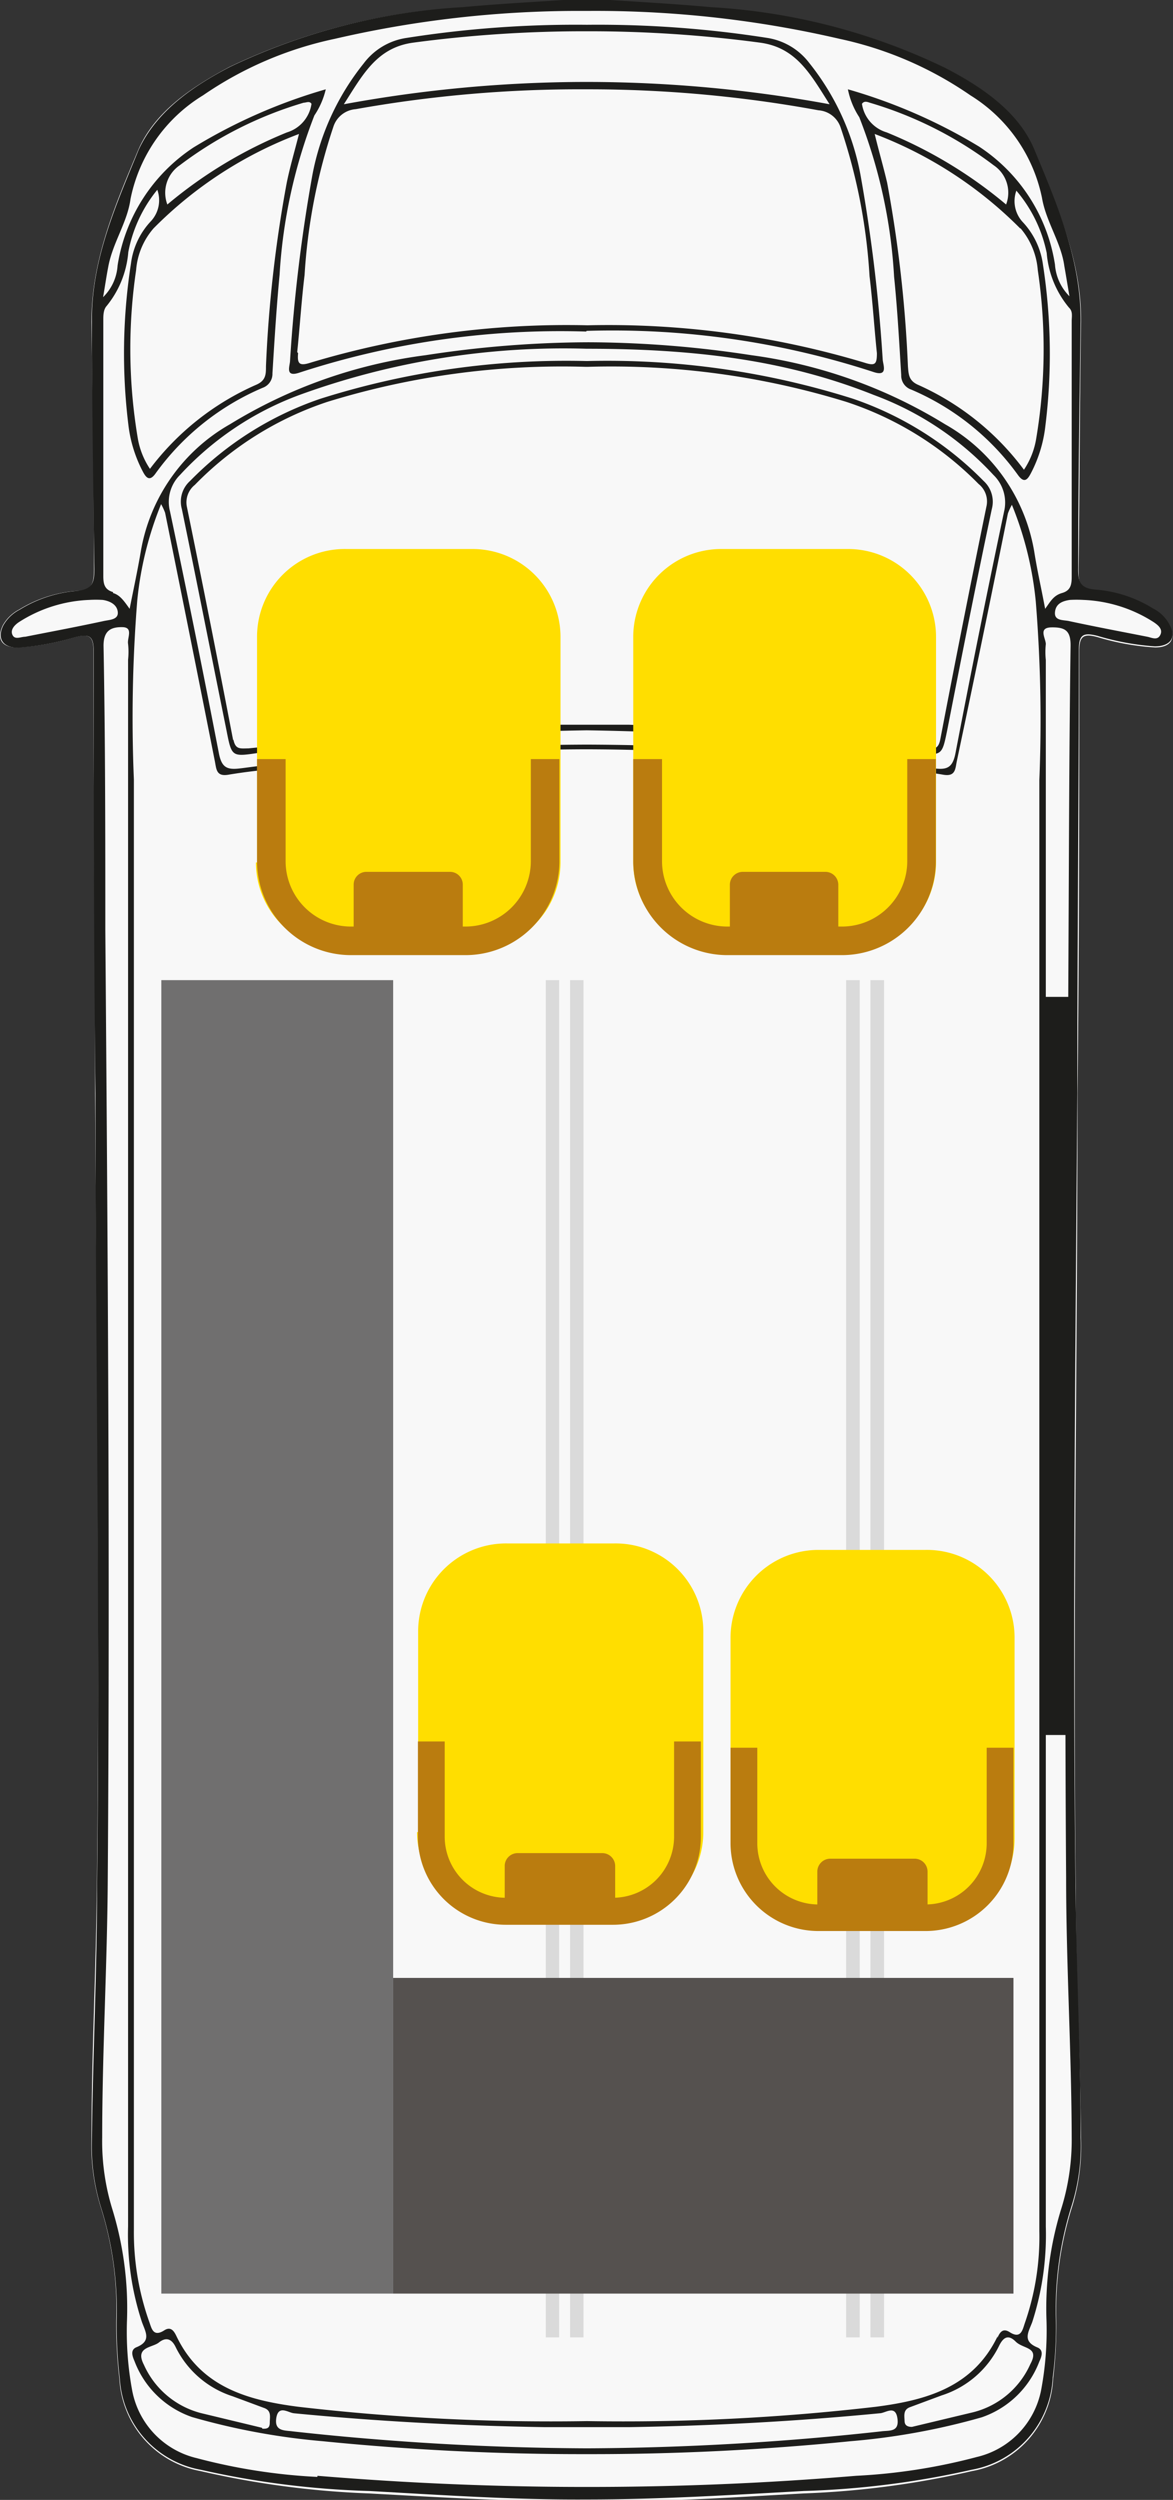 <svg xmlns="http://www.w3.org/2000/svg" viewBox="0 0 52.57 111.97"><rect x="0" y="0" width="52.57" height="111.97" fill="#333333" stroke="none"/><defs><style>.cls-1{fill:#f8f8f8;}.cls-2{fill:#dadada;}.cls-3{fill:#1d1d1b;}.cls-4{fill:#706f6f;}.cls-5{fill:#55514f;}.cls-6{fill:#ffde00;}.cls-7{fill:#ba7c0f;}</style></defs><g id="Ebene_2" data-name="Ebene 2"><g id="tlo"><path class="cls-1" d="M51.77,29a11.18,11.18,0,0,1-2.57-.46c-.62-.17-.83-.07-.83.62,0,6.61,0,13.22-.08,19.83,0,11.85-.21,23.7-.08,35.55,0,3.75.2,7.51.24,11.27a9.27,9.27,0,0,1-.39,3,15.39,15.39,0,0,0-.72,5.13,20.59,20.59,0,0,1-.14,2.6,4.42,4.42,0,0,1-3.64,4.14,39.89,39.89,0,0,1-7.54,1c-3.24.18-6.49.4-9.74.37h0c-3.25,0-6.5-.19-9.74-.37a40.09,40.09,0,0,1-7.55-1,4.44,4.44,0,0,1-3.64-4.14,20.59,20.59,0,0,1-.14-2.6,15.13,15.13,0,0,0-.71-5.13,9.28,9.28,0,0,1-.4-3c0-3.76.2-7.52.24-11.27.14-11.85,0-23.7-.08-35.55,0-6.61-.07-13.22-.07-19.83,0-.69-.22-.79-.84-.62A11.18,11.18,0,0,1,.77,29c-.69,0-.94-.38-.64-1a1.76,1.76,0,0,1,.73-.7,5.69,5.69,0,0,1,2.54-.83c.75,0,.81-.38.81-1,0-3.68-.06-7.37-.11-11.06,0-2.76,1.06-5.23,2.09-7.68C6.93,5,8.59,3.9,10.28,3A27.79,27.79,0,0,1,20.72.34c1.5-.14,3-.22,4.5-.32h2.11c1.5.1,3,.18,4.5.32A27.84,27.84,0,0,1,42.27,3C44,3.9,45.61,5,46.35,6.74c1,2.45,2.13,4.92,2.1,7.68-.06,3.69-.06,7.38-.11,11.06,0,.61,0,.94.81,1a5.65,5.65,0,0,1,2.53.83,1.78,1.78,0,0,1,.74.7C52.72,28.62,52.46,29,51.77,29Z"></path></g><g id="Layer_1" data-name="Layer 1"><polygon class="cls-2" points="39.01 104.69 39.01 43.9 39.62 43.9 39.62 104.69 39.01 104.69 39.01 104.69"></polygon><polygon class="cls-2" points="37.92 104.69 37.92 43.9 38.53 43.9 38.53 104.69 37.92 104.69 37.92 104.69"></polygon><polygon class="cls-2" points="25.55 104.69 25.55 43.9 26.15 43.9 26.15 104.69 25.55 104.69 25.55 104.69"></polygon><polygon class="cls-2" points="24.46 104.69 24.46 43.9 25.06 43.9 25.06 104.69 24.46 104.69 24.46 104.69"></polygon><path class="cls-3" d="M36,111.57a39.09,39.09,0,0,0,7.54-.95,4.41,4.41,0,0,0,3.64-4.14,17.36,17.36,0,0,0,.14-2.6,15.39,15.39,0,0,1,.72-5.13,8.93,8.93,0,0,0,.39-3c0-3.76-.19-7.52-.23-11.27-.14-11.85,0-23.7.08-35.55,0-6.61.07-13.22.07-19.83,0-.69.21-.78.84-.62a11.78,11.78,0,0,0,2.56.47c.7,0,1-.39.65-1a1.7,1.7,0,0,0-.73-.7,5.71,5.71,0,0,0-2.54-.84c-.75-.05-.82-.38-.81-1,0-3.69.06-7.38.11-11.06,0-2.77-1.07-5.24-2.09-7.69C45.63,5,44,3.88,42.29,3A27.84,27.84,0,0,0,31.85.32c-1.5-.14-3-.22-4.5-.32H25.24c-1.5.1-3,.18-4.5.32A27.84,27.84,0,0,0,10.3,3C8.61,3.88,7,5,6.21,6.72c-1,2.45-2.12,4.92-2.09,7.69,0,3.68.06,7.37.11,11.06,0,.6-.06.93-.81,1a5.75,5.75,0,0,0-2.54.84,1.76,1.76,0,0,0-.73.7c-.3.61,0,1,.65,1a11.87,11.87,0,0,0,2.57-.47c.62-.16.83-.07.83.62,0,6.61,0,13.22.08,19.83,0,11.85.21,23.7.07,35.55,0,3.75-.19,7.51-.23,11.27a9.2,9.2,0,0,0,.39,3,15.39,15.39,0,0,1,.72,5.13,20.49,20.49,0,0,0,.14,2.6A4.41,4.41,0,0,0,9,110.62a39.09,39.09,0,0,0,7.54.95c3.24.18,6.49.4,9.74.38h0c3.25,0,6.5-.2,9.74-.38Zm15.71-83.7c.19.13.42.31.29.57s-.38.12-.58.08c-1.17-.23-2.34-.45-3.5-.7-.25-.06-.67,0-.64-.39s.33-.51.67-.56a5.32,5.32,0,0,1,.6,0,6.28,6.28,0,0,1,3.16,1Zm-7,76.77c-1.1,2.29-3.21,2.87-5.47,3.16a98.07,98.07,0,0,1-12.93.64h0a98.07,98.07,0,0,1-12.93-.64c-2.26-.29-4.37-.87-5.47-3.16-.11-.23-.25-.45-.54-.27-.52.34-.58-.11-.69-.4A12,12,0,0,1,6,99.86Q6,67.38,6,34.91a66.22,66.22,0,0,1,.15-8,15.41,15.41,0,0,1,1.07-4.33,2.6,2.6,0,0,1,.18.39q1.13,5.57,2.23,11.13c.07.35.06.69.6.6,1.67-.28,3.36-.35,5.05-.53a106.2,106.2,0,0,1,11-.61h0a106.39,106.39,0,0,1,11,.61c1.68.18,3.37.25,5,.53.54.09.53-.25.6-.6Q44.05,28.57,45.17,23a2.6,2.6,0,0,1,.18-.39,15.41,15.41,0,0,1,1.07,4.33,66.23,66.23,0,0,1,.16,8q0,32.48,0,65a11.75,11.75,0,0,1-.65,4.11c-.1.29-.17.74-.69.4-.29-.18-.43,0-.54.27Zm-32.33,3.68c.09-.63.54-.25.8-.23,3.72.36,7.45.56,11.18.62l1.94,0h0l1.94,0c3.74-.06,7.46-.26,11.18-.62.26,0,.71-.4.8.23s-.37.53-.73.58a125.06,125.06,0,0,1-13.19.76h0a125.22,125.22,0,0,1-13.19-.76c-.36-.05-.81,0-.73-.58Zm-.64.42L9,108.08a3.86,3.86,0,0,1-2.55-2.16c-.42-.81.37-.76.67-1s.56-.19.75.2a4.31,4.31,0,0,0,2.56,2.21l1.4.52c.35.12.26.41.26.66s-.12.28-.33.27Zm28.8-.27c0-.25-.09-.54.26-.66l1.4-.52a4.33,4.33,0,0,0,2.57-2.21c.19-.39.41-.54.75-.2s1.08.23.66,1a3.83,3.83,0,0,1-2.55,2.16l-2.76.66c-.2,0-.33-.07-.33-.27ZM10.81,34.41c-.61.08-.87,0-1-.67Q8.76,28.31,7.62,22.91a1.7,1.7,0,0,1,.45-1.64,13.76,13.76,0,0,1,5.35-3.58,34.62,34.62,0,0,1,12.87-2.07h0c4.82,0,8.94.5,12.87,2.07a13.8,13.8,0,0,1,5.36,3.58A1.72,1.72,0,0,1,45,22.91q-1.14,5.4-2.18,10.83c-.13.67-.4.75-1,.67A121.75,121.75,0,0,0,26.3,33.35h0a121.75,121.75,0,0,0-15.48,1.06ZM5.07,26.52c-.39-.11-.44-.37-.44-.72,0-3.82,0-7.64,0-11.46,0-.2,0-.43.12-.6a4.38,4.38,0,0,0,1-2.45A6.22,6.22,0,0,1,7.05,8.5a1.38,1.38,0,0,1-.28,1.4,3.38,3.38,0,0,0-.9,1.9A26.2,26.2,0,0,0,5.75,19a6,6,0,0,0,.64,2.1c.16.31.32.49.6.08a11.42,11.42,0,0,1,4.78-3.81.66.66,0,0,0,.44-.65c.09-1.47.18-2.94.32-4.41a23.36,23.36,0,0,1,1.56-7.14A3.54,3.54,0,0,0,14.6,4a24.24,24.24,0,0,0-5.92,2.6,7.76,7.76,0,0,0-3.41,5.29,2.17,2.17,0,0,1-.65,1.42c.1-.58.16-1,.23-1.35.19-1.07.86-2,1-3.05A7.06,7.06,0,0,1,9.1,4.27,16.37,16.37,0,0,1,15,1.74,48.46,48.46,0,0,1,26.29.49h0A48.4,48.4,0,0,1,37.63,1.74a16.29,16.29,0,0,1,5.86,2.53,7.06,7.06,0,0,1,3.21,4.6c.18,1.06.86,2,1,3.05.07.39.13.77.23,1.35a2.22,2.22,0,0,1-.65-1.42,7.72,7.72,0,0,0-3.41-5.29A24.24,24.24,0,0,0,38,4a3.54,3.54,0,0,0,.51,1.25,23.07,23.07,0,0,1,1.56,7.14c.15,1.47.23,2.94.32,4.41a.66.66,0,0,0,.45.65,11.4,11.4,0,0,1,4.77,3.81c.29.41.44.23.6-.08a6,6,0,0,0,.64-2.1,26.2,26.2,0,0,0-.11-7.24,3.46,3.46,0,0,0-.91-1.9,1.38,1.38,0,0,1-.28-1.4,6.22,6.22,0,0,1,1.36,2.79,4.38,4.38,0,0,0,1,2.45c.18.17.12.4.12.6,0,3.82,0,7.64,0,11.46,0,.35-.05.61-.43.72s-.51.36-.76.71c-.17-.91-.36-1.74-.49-2.57a8.09,8.09,0,0,0-4-5.7,22.19,22.19,0,0,0-8.67-3.09,48.77,48.77,0,0,0-7.31-.58h0a48.53,48.53,0,0,0-7.3.58A22.17,22.17,0,0,0,10.31,19a8.11,8.11,0,0,0-4,5.7c-.14.83-.32,1.66-.5,2.57-.25-.35-.43-.62-.75-.71ZM7.5,9.16A1.49,1.49,0,0,1,8.06,7.4a17.29,17.29,0,0,1,5.55-2.8c.12,0,.26-.09.35.05a1.57,1.57,0,0,1-1.1,1.28A20.05,20.05,0,0,0,7.5,9.16ZM13.4,6c-.21.82-.41,1.5-.55,2.19a58.12,58.12,0,0,0-.93,8.21c0,.36,0,.64-.43.83A12,12,0,0,0,6.72,21a3.52,3.52,0,0,1-.55-1.4A24.14,24.14,0,0,1,6.1,12.1a3.23,3.23,0,0,1,.78-1.87A18.2,18.2,0,0,1,13.4,6Zm26.34-.07a1.57,1.57,0,0,1-1.11-1.28c.1-.14.23-.09.35-.05a17.29,17.29,0,0,1,5.55,2.8,1.48,1.48,0,0,1,.56,1.76,20.16,20.16,0,0,0-5.35-3.23Zm6,4.3a3.28,3.28,0,0,1,.77,1.87,24.14,24.14,0,0,1-.07,7.54,3.52,3.52,0,0,1-.55,1.4,12,12,0,0,0-4.76-3.81c-.41-.19-.41-.47-.44-.83a58.12,58.12,0,0,0-.93-8.21C39.6,7.5,39.4,6.82,39.2,6a18.38,18.38,0,0,1,6.52,4.23ZM1.13,28.52c-.2,0-.46.15-.57-.08s.09-.44.28-.57a6.28,6.28,0,0,1,3.16-1,5.16,5.16,0,0,1,.6,0c.34.05.66.22.68.56s-.4.33-.65.39c-1.16.25-2.33.47-3.5.7Zm13.09,82.42a26,26,0,0,1-5.4-.84,3.84,3.84,0,0,1-2.89-3,14.41,14.41,0,0,1-.24-3.14A15.11,15.11,0,0,0,5.05,99a10.31,10.31,0,0,1-.47-3.27c0-3.89.23-7.78.25-11.66.1-14.15,0-28.29-.11-42.43,0-4.24,0-8.48-.08-12.72,0-.69.35-.84.85-.83s.2.49.25.75a3.37,3.37,0,0,1,0,.71q0,35.09,0,70.17A12.47,12.47,0,0,0,6.36,104c.16.45.44.85-.24,1.13-.3.12-.18.42-.09.63a4.23,4.23,0,0,0,2.58,2.5,30.64,30.64,0,0,0,5.84,1.08,117.17,117.17,0,0,0,11.84.58h0a117.17,117.17,0,0,0,11.84-.58A30.64,30.64,0,0,0,44,108.27a4.23,4.23,0,0,0,2.58-2.5c.1-.21.21-.51-.09-.63-.68-.28-.4-.68-.23-1.13a12.72,12.72,0,0,0,.61-4.28q0-35.08,0-70.17a3.37,3.37,0,0,1,0-.71c0-.26-.36-.74.25-.75s.87.14.86.83c-.06,4.24-.07,8.48-.09,12.72-.06,14.14-.21,28.28-.11,42.43,0,3.88.24,7.77.25,11.66A10.31,10.31,0,0,1,47.54,99a15.11,15.11,0,0,0-.64,4.91,14.41,14.41,0,0,1-.24,3.14,3.83,3.83,0,0,1-2.89,3,26,26,0,0,1-5.4.84q-6,.5-12.07.5h0q-6,0-12.07-.5Z"></path><path class="cls-3" d="M26.29,14.82h0a37.71,37.71,0,0,1,12.82,1.83c.71.25.47-.29.45-.54a72.24,72.24,0,0,0-1-8.3,11.33,11.33,0,0,0-2.3-5A2.93,2.93,0,0,0,34.4,1.7a49.07,49.07,0,0,0-8.1-.59h0a48.87,48.87,0,0,0-8.09.59,2.93,2.93,0,0,0-1.91,1.14,11.33,11.33,0,0,0-2.3,5,72.24,72.24,0,0,0-1,8.3c0,.25-.26.79.45.54a37.71,37.71,0,0,1,12.82-1.83ZM18.52,1.91a57.94,57.94,0,0,1,7.77-.51h0a57.94,57.94,0,0,1,7.77.51c1.64.22,2.27,1.43,3.12,2.76a60.28,60.28,0,0,0-10.89-1h0a60.09,60.09,0,0,0-10.88,1c.85-1.33,1.48-2.54,3.11-2.76Zm-5.2,13.86c.12-1.15.19-2.3.33-3.45a25.86,25.86,0,0,1,1.29-6.64,1.14,1.14,0,0,1,1-.79A57.12,57.12,0,0,1,26.29,4h0a57,57,0,0,1,10.39.94,1.13,1.13,0,0,1,1,.79,25.44,25.44,0,0,1,1.29,6.64c.14,1.15.21,2.3.33,3.45,0,.5-.08.58-.57.42a39.91,39.91,0,0,0-12.4-1.67h0a39.91,39.91,0,0,0-12.4,1.67c-.49.16-.62.08-.57-.42Z"></path><path class="cls-3" d="M26.29,32.71h0a140.66,140.66,0,0,1,14.65,1c1.28.14,1.27.17,1.51-1,.65-3.31,1.3-6.61,2-9.91a1.26,1.26,0,0,0-.37-1.26,15,15,0,0,0-5.85-3.68,36.51,36.51,0,0,0-11.88-1.69h-.1a36.53,36.53,0,0,0-11.89,1.69,14.85,14.85,0,0,0-5.84,3.68,1.24,1.24,0,0,0-.37,1.26c.68,3.3,1.33,6.6,2,9.91.24,1.22.23,1.19,1.51,1a140.86,140.86,0,0,1,14.65-1Zm-15.84.45q-1-5.22-2.07-10.44a1,1,0,0,1,.35-1A14.8,14.8,0,0,1,14.67,18a35.67,35.67,0,0,1,11.57-1.57h.11A35.77,35.77,0,0,1,37.93,18a14.77,14.77,0,0,1,5.93,3.68,1,1,0,0,1,.35,1q-1.07,5.22-2.07,10.44c-.09.47-.32.43-.67.4-4.43-.44-8.85-.9-13.29-1.06-.63,0-1.25,0-1.88,0h0c-.62,0-1.25,0-1.87,0-4.45.16-8.87.62-13.3,1.06-.35,0-.58.07-.67-.4Z"></path><polygon class="cls-3" points="46.85 77.71 46.85 44.65 48.01 44.65 48.01 77.71 46.85 77.71 46.85 77.71"></polygon><polygon class="cls-4" points="7.23 102.73 7.23 43.9 17.62 43.9 17.62 102.73 7.23 102.73 7.23 102.73"></polygon><polygon class="cls-5" points="17.62 102.73 17.62 88.59 45.42 88.59 45.42 102.73 17.62 102.73 17.62 102.73"></polygon><path class="cls-6" d="M28.38,38.63V28.52a3.94,3.94,0,0,1,3.95-3.93H38a3.94,3.94,0,0,1,3.95,3.93V38.63A3.94,3.94,0,0,1,38,42.56H32.33a3.94,3.94,0,0,1-3.95-3.93Z"></path><path class="cls-7" d="M32.71,41.51V39.62a.58.58,0,0,1,.58-.57H37a.58.58,0,0,1,.57.57v1.89a.58.58,0,0,1-.57.57H33.29a.58.58,0,0,1-.58-.57Z"></path><path class="cls-7" d="M41.94,38.59V34H40.66v4.58a2.93,2.93,0,0,1-2.94,2.92H32.6a2.93,2.93,0,0,1-2.93-2.92V34H28.38v4.58a4.22,4.22,0,0,0,4.22,4.2h5.12a4.21,4.21,0,0,0,4.22-4.2Z"></path><path class="cls-6" d="M11.52,38.63V28.52a3.93,3.93,0,0,1,4-3.93h5.65a3.94,3.94,0,0,1,3.95,3.93V38.63a3.94,3.94,0,0,1-3.95,3.93H15.47a3.93,3.93,0,0,1-4-3.93Z"></path><path class="cls-7" d="M15.85,41.51V39.62a.57.57,0,0,1,.57-.57h3.75a.57.57,0,0,1,.57.57v1.89a.57.57,0,0,1-.57.57H16.42a.57.57,0,0,1-.57-.57Z"></path><path class="cls-7" d="M25.07,38.59V34H23.79v4.58a2.93,2.93,0,0,1-2.94,2.92H15.73a2.93,2.93,0,0,1-2.93-2.92V34H11.52v4.58a4.21,4.21,0,0,0,4.21,4.2h5.12a4.21,4.21,0,0,0,4.22-4.2Z"></path><path class="cls-6" d="M32.74,82.35v-9a3.94,3.94,0,0,1,3.95-3.93h4.78a3.93,3.93,0,0,1,4,3.93v9a3.93,3.93,0,0,1-4,3.93H36.69a3.94,3.94,0,0,1-3.95-3.93Z"></path><path class="cls-7" d="M45.42,82.57V78.28h-1.2v4.29a2.74,2.74,0,0,1-2.74,2.73H36.69a2.74,2.74,0,0,1-2.75-2.73V78.28h-1.2v4.29a3.94,3.94,0,0,0,3.95,3.92h4.79a3.94,3.94,0,0,0,3.94-3.92Z"></path><path class="cls-7" d="M36.63,85.71V83.82a.58.58,0,0,1,.58-.57H41a.58.58,0,0,1,.57.57v1.89a.58.58,0,0,1-.57.57H37.21a.58.58,0,0,1-.58-.57Z"></path><path class="cls-6" d="M18.74,82.06v-9a3.94,3.94,0,0,1,4-3.93h4.78a3.93,3.93,0,0,1,4,3.93v9a3.93,3.93,0,0,1-4,3.93H22.69a3.94,3.94,0,0,1-4-3.93Z"></path><path class="cls-7" d="M31.41,82.28V78h-1.2v4.29A2.74,2.74,0,0,1,27.47,85H22.68a2.74,2.74,0,0,1-2.75-2.73V78h-1.2v4.29a3.94,3.94,0,0,0,3.95,3.92h4.79a3.94,3.94,0,0,0,3.94-3.92Z"></path><path class="cls-7" d="M22.62,85.42V83.54A.58.58,0,0,1,23.2,83H27a.58.58,0,0,1,.57.58v1.88A.58.58,0,0,1,27,86H23.2a.58.58,0,0,1-.58-.57Z"></path></g></g></svg>